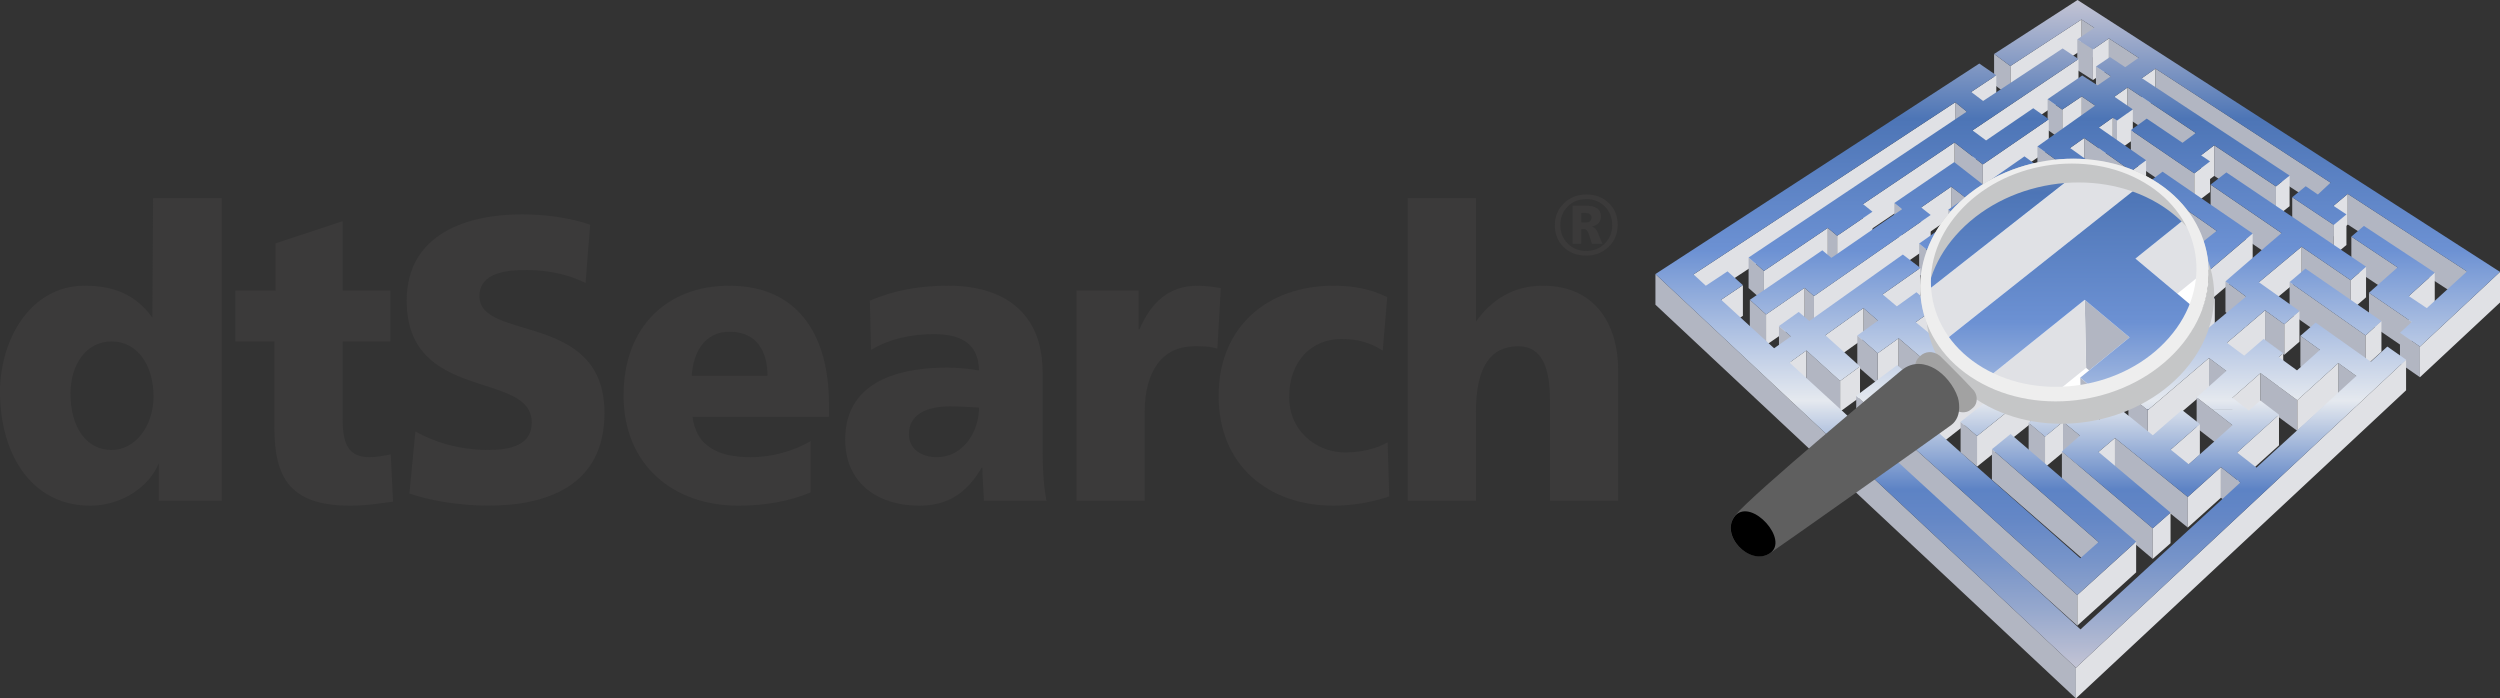 <?xml version="1.0" encoding="utf-8"?>
<!-- Generator: Adobe Illustrator 15.1.0, SVG Export Plug-In . SVG Version: 6.00 Build 0)  -->
<!DOCTYPE svg PUBLIC "-//W3C//DTD SVG 1.1//EN" "http://www.w3.org/Graphics/SVG/1.1/DTD/svg11.dtd">
<svg version="1.1" id="Layer_1" xmlns="http://www.w3.org/2000/svg" xmlns:xlink="http://www.w3.org/1999/xlink" x="0px" y="0px"
	 width="315px" height="88px" viewBox="0 0 315 88" enable-background="new 0 0 315 88" xml:space="preserve">
<rect x="0" y="0" width="315" height="88" fill="#333333" stroke="none"/>
<g>
	<g>
		<g>
			<g>
				<path fill="#3B3A3A" d="M199.854,32.208c-1.146,0-2.094-0.358-2.832-1.074c-0.739-0.718-1.11-1.637-1.11-2.758
					c0-1.098,0.384-2.02,1.143-2.759c0.761-0.742,1.708-1.112,2.842-1.112s2.066,0.36,2.815,1.083
					c0.743,0.723,1.118,1.642,1.118,2.766c0,1.099-0.383,2.017-1.145,2.75C201.918,31.841,200.975,32.208,199.854,32.208z
					 M199.875,25.086c-0.95,0-1.729,0.311-2.345,0.936c-0.618,0.622-0.928,1.401-0.928,2.332c0,0.941,0.313,1.722,0.94,2.344
					c0.626,0.616,1.403,0.925,2.334,0.925c0.913,0,1.685-0.311,2.318-0.932c0.63-0.62,0.947-1.397,0.947-2.326
					c0-0.94-0.31-1.724-0.933-2.344C201.589,25.398,200.808,25.086,199.875,25.086z M201.898,30.707h-1.313l-0.391-1.205
					c-0.138-0.422-0.328-0.635-0.569-0.635h-0.386v1.84h-1.09v-4.791h1.655c1.276,0,1.914,0.453,1.914,1.36
					c0,0.657-0.371,1.077-1.121,1.268v0.022c0.307,0.069,0.555,0.32,0.73,0.758L201.898,30.707z M199.239,26.831v1.195h0.574
					c0.477,0,0.716-0.204,0.716-0.618c0-0.383-0.271-0.577-0.826-0.577H199.239z"/>
			</g>
		</g>
	</g>
	<g>
		<path fill="#3B3A3A" d="M19.197,40.023c-1.292-1.801-2.829-2.872-4.582-3.459c-1.228-0.4-2.549-0.562-3.964-0.562
			C3.778,36.002,0,42.87,0,49.376c0,7.83,3.963,14.34,11.369,14.34c3.962,0,7.445-2.39,8.636-5.343v4.73h7.931V24.962h-8.647
			L19.197,40.023z M14.088,56.698c-3.255,0-5.206-2.901-5.206-7.121c0-3.512,1.863-6.556,5.206-6.556
			c3.151,0,5.256,2.896,5.256,6.918C19.344,53.796,16.951,56.698,14.088,56.698z"/>
		<path fill="#3B3A3A" d="M46.608,57.606c-2.715,0-3.434-1.622-3.434-4.828V43.02h6.017v-6.405h-6.017v-8.75l-8.457,2.798v5.952
			h-5.063v6.405h4.917v10.776c0,6.308,1.872,9.919,9.555,9.919c2.151,0,3.772-0.309,5.396-0.509l-0.288-5.949
			C48.372,57.407,47.471,57.606,46.608,57.606z"/>
		<path fill="#3B3A3A" d="M60.408,37.319c0-3.098,3.73-3.297,5.97-3.297c2.533,0,5.121,0.509,7.405,1.626l0.572-7.328
			c-2.234-0.801-5.364-1.31-8.594-1.313v-0.002c-0.013,0-0.023,0-0.036,0c-0.004,0-0.008,0-0.017,0v0.002
			c-6.67,0.013-14.465,2.352-14.465,10.877C51.244,50.798,67,46.627,67,53.241c0,2.845-2.66,3.452-5.494,3.452
			c-3.675,0-6.874-1.016-9.165-2.334l-0.756,7.826c2.95,1.021,6.82,1.525,9.921,1.525c7.405,0,14.658-2.494,14.658-11.689
			C76.166,39.201,60.408,43.067,60.408,37.319z"/>
		<path fill="#3B3A3A" d="M97.772,37.235c-1.617-0.79-3.561-1.233-5.896-1.233c-7.734,0-13.31,5.094-13.31,13.833
			c0,8.742,6.254,13.881,14.467,13.881c3.196,0,6.348-0.508,9.111-1.679v-6.459c-2.573,1.475-5.248,2.028-7.589,2.028
			c-0.502,0-0.981-0.024-1.441-0.063c-0.127-0.012-0.242-0.037-0.367-0.053c-0.322-0.038-0.642-0.082-0.939-0.145
			c-0.131-0.03-0.254-0.071-0.381-0.104c-0.27-0.072-0.532-0.146-0.774-0.237c-0.125-0.046-0.239-0.105-0.36-0.16
			c-0.206-0.096-0.409-0.195-0.593-0.307c-0.248-0.15-0.473-0.323-0.685-0.508c-0.093-0.083-0.197-0.151-0.286-0.238
			c-0.282-0.281-0.523-0.597-0.731-0.954c-0.157-0.272-0.278-0.572-0.39-0.886c-0.023-0.06-0.055-0.107-0.076-0.171
			c-0.123-0.385-0.212-0.804-0.273-1.255h17.188v-1.678c0-1.989-0.216-3.93-0.682-5.703
			C102.854,41.666,100.955,38.782,97.772,37.235z M87.16,47.341c0.188-3.042,1.674-5.543,4.773-5.543
			c3.434,0,4.773,2.501,4.773,5.543H87.16z"/>
		<path fill="#3B3A3A" d="M131.373,46.981c0-1.317-0.144-2.509-0.415-3.561c-0.77-2.968-2.545-4.914-4.873-6.074
			c-1.899-0.938-4.167-1.348-6.547-1.348c-3.682,0-6.869,0.562-9.934,1.883l0.148,6.206c2.387-1.428,5.148-1.989,7.914-1.989
			c3.111,0,5.64,0.969,5.688,4.584c-1.102-0.208-2.634-0.364-4.019-0.364c-4.571,0-12.839,0.972-12.839,9.053
			c0,5.753,4.402,8.344,9.307,8.344c3.533,0,5.924-1.473,7.888-4.776h0.091c0,1.366,0.148,2.739,0.195,4.165h7.876
			c-0.386-2.086-0.479-4.165-0.479-6.253v-9.869H131.373z M118.057,57.606c-0.735,0-1.401-0.144-1.958-0.411
			c-0.74-0.358-1.27-0.947-1.481-1.726c-0.06-0.232-0.098-0.487-0.098-0.759c0-2.536,2.291-3.51,5.21-3.51
			c1.289,0,2.526,0.112,3.628,0.158C123.358,54.459,121.306,57.606,118.057,57.606z"/>
		<path fill="#3B3A3A" d="M174.791,37.446c-1.943-0.995-4.222-1.447-6.771-1.447c-8.215,0-14.474,5.095-14.474,13.883
			c0,8.751,6.256,13.833,14.474,13.833c2.287,0,4.868-0.412,7.02-1.172l-0.195-6.809c-1.429,0.813-3.383,1.272-5.345,1.272
			c-1.183,0-2.312-0.283-3.323-0.79c-1.662-0.846-2.977-2.328-3.504-4.273c-0.146-0.593-0.239-1.234-0.239-1.906
			c0-4.577,2.861-7.325,6.585-7.325c2.056,0,3.633,0.458,5.205,1.469L174.791,37.446"/>
		<path fill="#3B3A3A" d="M143.565,41.49h-0.098v-4.878h-7.828v26.489h8.591V51.919c0-5.19,2.245-8.288,6.255-8.288
			c0.998,0,1.954,0,2.905,0.297l0.429-7.612l0.013-0.012c-0.002,0-0.007,0-0.013,0v-0.002v0.002
			c-0.853-0.149-1.901-0.301-2.901-0.301c-3.718,0-5.869,2.135-7.349,5.487"/>
		<path fill="#3B3A3A" d="M203.421,42.87c-0.672-2.554-2.126-4.718-4.525-5.911c-1.242-0.612-2.738-0.96-4.517-0.96
			c-3.718,0-6.443,1.776-8.41,4.522v-15.56h-8.588v38.14h8.588V51.919c0-5.695,1.823-8.288,5.352-8.288
			c2.345,0,3.97,1.677,3.97,6.66v12.812h8.597V46.579C203.887,45.304,203.734,44.045,203.421,42.87z"/>
	</g>
	<g>
		<g>
			<g>
				<g>
					<g>
						<polygon fill="#B2B6C2" points="263.872,3.499 263.872,7.354 262.268,6.317 262.268,2.457 						"/>
					</g>
					<g>
						<polygon fill="#E0E1E5" points="262.268,2.457 262.268,6.317 253.306,12.178 253.306,8.321 						"/>
					</g>
					<g>
						<polygon fill="#B2B6C2" points="263.707,6.227 263.707,10.085 261.736,8.818 261.736,4.963 						"/>
					</g>
					<g>
						<polygon fill="#E0E1E5" points="265.723,4.844 265.723,8.705 263.707,10.085 263.707,6.227 						"/>
					</g>
					<g>
						<polygon fill="#B2B6C2" points="269.462,7.285 269.462,11.142 265.723,8.705 265.723,4.844 						"/>
					</g>
					<g>
						<polygon fill="#B2B6C2" points="253.306,8.321 253.306,12.178 251.256,10.656 251.256,6.8 						"/>
					</g>
					<g>
						<polygon fill="#B2B6C2" points="265.958,9.608 265.958,13.462 264.091,12.24 264.091,8.381 						"/>
					</g>
					<g>
						<polygon fill="#E0E1E5" points="271.586,8.643 271.586,12.502 269.876,13.704 269.876,9.847 						"/>
					</g>
					<g>
						<polygon fill="#E0E1E5" points="251.535,9.485 251.535,13.341 248.368,15.445 248.368,11.59 						"/>
					</g>
					<g>
						<polygon fill="#E0E1E5" points="268.071,11.019 268.071,14.883 266.407,16.045 266.407,12.187 						"/>
					</g>
					<g>
						<polygon fill="#B2B6C2" points="263.986,13.302 263.986,17.165 262.303,16.009 262.303,12.148 						"/>
					</g>
					<g>
						<polygon fill="#E0E1E5" points="262.303,12.148 262.303,16.009 259.842,17.664 259.842,13.806 						"/>
					</g>
					<g>
						<polygon fill="#E0E1E5" points="261.892,7.438 261.892,11.295 248.536,20.282 248.536,16.43 						"/>
					</g>
					<g>
						<polygon fill="#B2B6C2" points="259.842,13.806 259.842,17.664 257.998,16.356 257.998,12.498 						"/>
					</g>
					<g>
						<polygon fill="#B2B6C2" points="247.811,14.062 247.811,17.923 246.362,16.745 246.362,12.885 						"/>
					</g>
					<g>
						<polygon fill="#B2B6C2" points="276.661,16.754 276.661,20.612 268.071,14.883 268.071,11.019 						"/>
					</g>
					<g>
						<polygon fill="#E0E1E5" points="268.735,13.771 268.735,17.632 266.742,19.053 266.742,15.194 						"/>
					</g>
					<g>
						<polygon fill="#B2B6C2" points="266.742,15.194 266.742,19.053 266.207,18.683 266.207,14.821 						"/>
					</g>
					<g>
						<polygon fill="#E0E1E5" points="266.207,14.821 266.207,18.683 264.462,19.918 264.462,16.057 						"/>
					</g>
					<g>
						<polygon fill="#E0E1E5" points="262.606,17.388 262.606,21.252 260.822,22.507 260.822,18.648 						"/>
					</g>
					<g>
						<polygon fill="#E0E1E5" points="278.99,18.303 278.99,22.159 277.324,23.424 277.324,19.568 						"/>
					</g>
					<g>
						<polygon fill="#E0E1E5" points="258.148,15.023 258.148,18.881 249.841,24.578 249.841,20.718 						"/>
					</g>
					<g>
						<polygon fill="#B2B6C2" points="249.841,20.718 249.841,24.578 246.27,21.805 246.27,17.95 						"/>
					</g>
					<g>
						<polygon fill="#B2B6C2" points="260.368,21.102 260.368,24.956 256.713,22.314 256.713,18.456 						"/>
					</g>
					<g>
						<polygon fill="#B2B6C2" points="276.48,21.84 276.48,25.704 268.489,20.249 268.489,16.387 						"/>
					</g>
					<g>
						<polygon fill="#E0E1E5" points="270.409,20.191 270.409,24.053 268.552,25.412 268.552,21.557 						"/>
					</g>
					<g>
						<polygon fill="#B2B6C2" points="268.552,21.557 268.552,25.412 262.606,21.252 262.606,17.388 						"/>
					</g>
					<g>
						<polygon fill="#E0E1E5" points="278.466,20.332 278.466,24.193 276.48,25.704 276.48,21.84 						"/>
					</g>
					<g>
						<polygon fill="#B2B6C2" points="293.65,23.013 293.65,26.869 271.586,12.502 271.586,8.643 						"/>
					</g>
					<g>
						<polygon fill="#B2B6C2" points="286.773,23.485 286.773,27.343 278.99,22.159 278.99,18.303 						"/>
					</g>
					<g>
						<polygon fill="#E0E1E5" points="288.49,22.12 288.49,25.979 286.773,27.343 286.773,23.485 						"/>
					</g>
					<g>
						<polygon fill="#B2B6C2" points="247.651,24.898 247.651,28.756 245.851,27.378 245.851,23.518 						"/>
					</g>
					<g>
						<polygon fill="#E0E1E5" points="246.27,17.95 246.27,21.805 234.737,29.575 234.737,25.719 						"/>
					</g>
					<g>
						<polygon fill="#E0E1E5" points="295.819,24.428 295.819,28.29 294.02,29.792 294.02,25.934 						"/>
					</g>
					<g>
						<polygon fill="#E0E1E5" points="245.851,23.518 245.851,27.378 242.062,29.993 242.062,26.139 						"/>
					</g>
					<g>
						<polygon fill="#B2B6C2" points="239.67,26.356 239.67,30.211 238.683,29.432 238.683,25.577 						"/>
					</g>
					<g>
						<polygon fill="#B2B6C2" points="279.296,29.096 279.296,32.946 270.637,26.881 270.637,23.027 						"/>
					</g>
					<g>
						<polygon fill="#B2B6C2" points="247.29,27.832 247.29,31.688 245.486,30.273 245.486,26.419 						"/>
					</g>
					<g>
						<polygon fill="#E0E1E5" points="295.651,27.012 295.651,30.869 294.057,32.197 294.057,28.338 						"/>
					</g>
					<g>
						<polygon fill="#B2B6C2" points="294.057,28.338 294.057,32.197 288.821,28.704 288.821,24.85 						"/>
					</g>
					<g>
						<polygon fill="#B2B6C2" points="287.47,29.369 287.47,33.223 278.536,27.113 278.536,23.259 						"/>
					</g>
					<g>
						<polygon fill="#B2B6C2" points="231.483,29.706 231.483,33.56 230.3,32.573 230.3,28.716 						"/>
					</g>
					<g>
						<polygon fill="#E0E1E5" points="235.928,26.678 235.928,30.537 231.483,33.56 231.483,29.706 						"/>
					</g>
					<g>
						<polygon fill="#E0E1E5" points="245.007,31.529 245.007,35.385 243.869,36.205 243.869,32.353 						"/>
					</g>
					<g>
						<polygon fill="#E0E1E5" points="243.264,27.082 243.264,30.943 228.562,41.162 228.562,37.305 						"/>
					</g>
					<g>
						<polygon fill="#B2B6C2" points="243.869,32.353 243.869,36.205 241.812,34.546 241.812,30.687 						"/>
					</g>
					<g>
						<polygon fill="#B2B6C2" points="302.091,33.692 302.091,37.551 296.27,33.667 296.27,29.812 						"/>
					</g>
					<g>
						<polygon fill="#E0E1E5" points="283.837,29.414 283.837,33.271 278.375,37.918 278.375,34.059 						"/>
					</g>
					<g>
						<polygon fill="#E0E1E5" points="246.362,12.885 246.362,16.745 213.385,38.434 213.385,34.577 						"/>
					</g>
					<g>
						<polygon fill="#B2B6C2" points="222.255,34.144 222.255,38.005 220.322,36.296 220.322,32.446 						"/>
					</g>
					<g>
						<polygon fill="#E0E1E5" points="230.3,28.716 230.3,32.573 222.255,38.005 222.255,34.144 						"/>
					</g>
					<g>
						<polygon fill="#B2B6C2" points="310.838,34.201 310.838,38.062 295.819,28.29 295.819,24.428 						"/>
					</g>
					<g>
						<polygon fill="#B2B6C2" points="296.176,35.306 296.176,39.16 289.998,34.941 289.998,31.084 						"/>
					</g>
					<g>
						<polygon fill="#E0E1E5" points="298.123,33.604 298.123,37.458 296.176,39.16 296.176,35.306 						"/>
					</g>
					<g>
						<polygon fill="#E0E1E5" points="289.998,31.084 289.998,34.941 284.624,39.427 284.624,35.565 						"/>
					</g>
					<g>
						<polygon fill="#E0E1E5" points="241.966,33.758 241.966,37.614 237.209,40.953 237.209,37.094 						"/>
					</g>
					<g>
						<polygon fill="#B2B6C2" points="228.562,37.305 228.562,41.162 227.374,40.131 227.374,36.273 						"/>
					</g>
					<g>
						<polygon fill="#E0E1E5" points="306.778,34.347 306.778,38.21 303.508,41.162 303.508,37.305 						"/>
					</g>
					<g>
						<polygon fill="#B2B6C2" points="282.997,37.376 282.997,41.233 280.408,39.318 280.408,35.462 						"/>
					</g>
					<g>
						<polygon fill="#E0E1E5" points="219.604,35.933 219.604,39.793 216.865,41.633 216.865,37.773 						"/>
					</g>
					<g>
						<polygon fill="#B2B6C2" points="222.523,39.624 222.523,43.483 220.478,41.633 220.478,37.773 						"/>
					</g>
					<g>
						<polygon fill="#E0E1E5" points="227.374,36.273 227.374,40.131 222.523,43.483 222.523,39.624 						"/>
					</g>
					<g>
						<polygon fill="#E0E1E5" points="279.064,37.625 279.064,41.481 276.309,43.756 276.309,39.9 						"/>
					</g>
					<g>
						<polygon fill="#B2B6C2" points="236.627,40.401 236.627,44.259 234.79,42.68 234.79,38.819 						"/>
					</g>
					<g>
						<polygon fill="#B2B6C2" points="303.88,40.568 303.88,44.43 298.49,40.743 298.49,36.89 						"/>
					</g>
					<g>
						<polygon fill="#E0E1E5" points="243.816,38.865 243.816,42.724 241.379,44.454 241.379,40.6 						"/>
					</g>
					<g>
						<polygon fill="#B2B6C2" points="298.062,42.264 298.062,46.12 288.49,39.4 288.49,35.541 						"/>
					</g>
					<g>
						<polygon fill="#E0E1E5" points="289.732,39.196 289.732,43.052 287.812,44.713 287.812,40.853 						"/>
					</g>
					<g>
						<polygon fill="#B2B6C2" points="287.812,40.853 287.812,44.713 285.398,42.966 285.398,39.107 						"/>
					</g>
					<g>
						<polygon fill="#E0E1E5" points="234.79,38.819 234.79,42.68 229.998,46.099 229.998,42.241 						"/>
					</g>
					<g>
						<polygon fill="#E0E1E5" points="300.061,40.455 300.061,44.316 298.062,46.12 298.062,42.264 						"/>
					</g>
					<g>
						<polygon fill="#B2B6C2" points="225.649,42.395 225.649,46.248 224.149,44.947 224.149,41.084 						"/>
					</g>
					<g>
						<polygon fill="#E0E1E5" points="285.398,39.107 285.398,42.966 280.596,47.055 280.596,43.194 						"/>
					</g>
					<g>
						<polygon fill="#B2B6C2" points="276.023,43.214 276.023,47.074 274.086,45.611 274.086,41.75 						"/>
					</g>
					<g>
						<polygon fill="#B2B6C2" points="304.912,43.674 304.912,47.531 302.396,45.785 302.396,41.931 						"/>
					</g>
					<g>
						<polygon fill="#E0E1E5" points="315,34.255 315,38.117 304.912,47.531 304.912,43.674 						"/>
					</g>
					<g>
						<polygon fill="#B2B6C2" points="292.311,44.086 292.311,47.942 289.849,46.173 289.849,42.316 						"/>
					</g>
					<g>
						<polygon fill="#E0E1E5" points="239.227,42.624 239.227,46.478 236.593,48.375 236.593,44.515 						"/>
					</g>
					<g>
						<polygon fill="#B2B6C2" points="236.593,44.515 236.593,48.375 234.02,46.125 234.02,42.267 						"/>
					</g>
					<g>
						<polygon fill="#E0E1E5" points="287.687,44.512 287.687,48.365 287.126,48.851 287.126,44.992 						"/>
					</g>
					<g>
						<polygon fill="#E0E1E5" points="227.611,44.162 227.611,48.021 225.479,49.542 225.479,45.686 						"/>
					</g>
					<g>
						<polygon fill="#E0E1E5" points="245.657,44.103 245.657,47.964 243.18,49.854 243.18,45.99 						"/>
					</g>
					<g>
						<polygon fill="#B2B6C2" points="243.18,45.99 243.18,49.854 239.227,46.478 239.227,42.624 						"/>
					</g>
					<g>
						<polygon fill="#B2B6C2" points="280.518,46.742 280.518,50.6 278.335,48.971 278.335,45.109 						"/>
					</g>
					<g>
						<polygon fill="#B2B6C2" points="296.892,47.376 296.892,51.229 294.631,49.606 294.631,45.748 						"/>
					</g>
					<g>
						<polygon fill="#E0E1E5" points="234.361,46.17 234.361,50.033 231.853,51.864 231.853,48.006 						"/>
					</g>
					<g>
						<polygon fill="#B2B6C2" points="231.853,48.006 231.853,51.864 227.611,48.021 227.611,44.162 						"/>
					</g>
					<g>
						<polygon fill="#E0E1E5" points="240.997,47.7 240.997,51.563 238.606,53.377 238.606,49.522 						"/>
					</g>
					<g>
						<polygon fill="#E0E1E5" points="284.823,47.017 284.823,50.876 281.291,53.975 281.291,50.116 						"/>
					</g>
					<g>
						<polygon fill="#B2B6C2" points="289.461,50.435 289.461,54.288 284.823,50.876 284.823,47.017 						"/>
					</g>
					<g>
						<polygon fill="#E0E1E5" points="294.631,45.748 294.631,49.606 289.461,54.288 289.461,50.435 						"/>
					</g>
					<g>
						<polygon fill="#B2B6C2" points="257.968,51.34 257.968,55.191 255.825,53.405 255.825,49.549 						"/>
					</g>
					<g>
						<polygon fill="#E0E1E5" points="278.335,45.109 278.335,48.971 270.624,55.544 270.624,51.682 						"/>
					</g>
					<g>
						<polygon fill="#B2B6C2" points="270.624,51.682 270.624,55.544 268.178,53.61 268.178,49.756 						"/>
					</g>
					<g>
						<g>
							<polyline fill="#E0E1E5" points="261.407,38.882 261.407,42.742 242.908,57.194 242.908,53.334 261.407,38.882 							"/>
						</g>
					</g>
					<g>
						<polygon fill="#B2B6C2" points="281.291,53.572 281.291,57.432 276.777,53.925 276.777,50.064 						"/>
					</g>
					<g>
						<polygon fill="#B2B6C2" points="262.061,54.894 262.061,58.753 259.94,56.991 259.94,53.135 						"/>
					</g>
					<g>
						<polygon fill="#B2B6C2" points="249.105,54.941 249.105,58.798 247.034,57.003 247.034,53.147 						"/>
					</g>
					<g>
						<polygon fill="#E0E1E5" points="255.825,49.549 255.825,53.405 249.105,58.798 249.105,54.941 						"/>
					</g>
					<g>
						<polygon fill="#E0E1E5" points="259.94,53.135 259.94,56.991 257.672,58.874 257.672,55.012 						"/>
					</g>
					<g>
						<polygon fill="#B2B6C2" points="257.672,55.012 257.672,58.874 255.607,57.111 255.607,53.257 						"/>
					</g>
					<g>
						<polygon fill="#E0E1E5" points="277.184,53.425 277.184,57.285 273.503,60.506 273.503,56.649 						"/>
					</g>
					<g>
						<polygon fill="#E0E1E5" points="266.486,55.186 266.486,59.044 264.413,60.804 264.413,56.942 						"/>
					</g>
					<g>
						<polygon fill="#E0E1E5" points="287.153,52.25 287.153,56.106 281.876,60.871 281.876,57.014 						"/>
					</g>
					<g>
						<polygon fill="#B2B6C2" points="282.281,60.785 282.281,64.647 279.833,62.714 279.833,58.854 						"/>
					</g>
					<g>
						<polygon fill="#B2B6C2" points="275.66,62.614 275.66,66.471 266.486,59.044 266.486,55.186 						"/>
					</g>
					<g>
						<polygon fill="#E0E1E5" points="279.833,58.854 279.833,62.714 275.66,66.471 275.66,62.614 						"/>
					</g>
					<g>
						<polygon fill="#B2B6C2" points="271.245,66.564 271.245,70.423 259.798,60.742 259.798,56.883 						"/>
					</g>
					<g>
						<polygon fill="#E0E1E5" points="273.489,64.585 273.489,68.447 271.245,70.423 271.245,66.564 						"/>
					</g>
					<g>
						<polygon fill="#B2B6C2" points="264.413,68.305 264.413,72.16 250.985,60.457 250.985,56.598 						"/>
					</g>
					<g>
						<polygon fill="#E0E1E5" points="269.155,68.253 269.155,72.115 261.736,78.832 261.736,74.973 						"/>
					</g>
					<g>
						<polygon fill="#B2B6C2" points="261.736,74.973 261.736,78.832 233.885,53.734 233.885,49.875 						"/>
					</g>
					<g>
						<polygon fill="#B2B6C2" points="261.566,84.142 261.566,88 208.584,38.393 208.584,34.53 						"/>
					</g>
					<g>
						<polygon fill="#E0E1E5" points="303.166,45.321 303.166,49.18 261.566,88 261.566,84.142 						"/>
					</g>
				</g>
			</g>
			<g>
				<path fill="none" d="M296.892,47.376l-2.262-1.628l-5.17,4.687l-4.64-3.418l-3.53,3.1l1.872,1.472l0.188,0.147l0.165-0.147
					l1.274-1.128l1.491,1.128l0.873,0.664l-5.281,4.765l2.442,1.902c0.154-0.138,1.016-0.926,2.219-2.036
					c1.187-1.096,2.716-2.498,4.236-3.884c0.518-0.48,1.025-0.946,1.525-1.411c0.951-0.873,1.854-1.701,2.599-2.386
					C296.022,48.17,296.801,47.457,296.892,47.376z"/>
				<path fill="#92A3D1" d="M279.064,37.625l-0.396-0.293c-0.006,0.21-0.014,0.421-0.024,0.634L279.064,37.625z"/>
				<polygon fill="#7D8FC3" points="270.624,51.682 270.734,51.588 270.502,51.588 				"/>
				<linearGradient id="SVGID_1_" gradientUnits="userSpaceOnUse" x1="261.792" y1="84.142" x2="261.792" y2="8.526513e-14">
					<stop  offset="0" style="stop-color:#C3C4D4"/>
					<stop  offset="0.002" style="stop-color:#C2C3D4"/>
					<stop  offset="0.086" style="stop-color:#96A8CD"/>
					<stop  offset="0.161" style="stop-color:#7794C9"/>
					<stop  offset="0.224" style="stop-color:#6487C6"/>
					<stop  offset="0.267" style="stop-color:#5D83C5"/>
					<stop  offset="0.4" style="stop-color:#E5E9EF"/>
					<stop  offset="0.626" style="stop-color:#6C91D3"/>
					<stop  offset="0.822" style="stop-color:#4D75B6"/>
					<stop  offset="1" style="stop-color:#C3C4D4"/>
				</linearGradient>
				<path fill="url(#SVGID_1_)" d="M241.812,30.689l2.743-1.934c-0.624,0.957-1.116,1.948-1.478,2.956L241.812,30.689z
					 M250.182,50.657l-1.175,0.931h-0.003l-1.97,1.56l2.071,1.794l3.767-3.027c-0.265-0.097-0.524-0.215-0.782-0.326l0,0
					C251.438,51.312,250.798,51.008,250.182,50.657z M298.726,45.576l-6.954-4.932l-1.923,1.672l2.463,1.77l-2.89,2.582
					l-2.296-1.676l0.561-0.482l-2.47-1.808l-2.447,2.113l-2.174-1.621l4.803-4.093l2.413,1.751l1.921-1.662l-5.106-3.626
					l5.372-4.482l6.178,4.222l1.947-1.705l-16.199-10.936h-0.006l-1.395-0.941l-1.22,0.944h0.002l-0.765,0.591l8.932,6.107
					c-0.247,0.211-0.801,0.669-1.474,1.258c-0.687,0.585-1.509,1.297-2.297,1.986c-0.814,0.69-1.59,1.373-2.194,1.893
					c-0.595,0.524-1.019,0.891-1.1,0.955l2.589,1.916l-4.744,3.966l-0.219-0.157c-0.589,1.848-1.594,3.656-3.049,5.324
					c-1.544,1.762-3.441,3.189-5.525,4.258l1.039,0.821h0.233l7.603-6.476l2.181,1.632l-3.74,3.324l1.957,1.52h4.43l-1.871-1.468
					l3.532-3.1l4.638,3.418l5.17-4.687l2.264,1.628c-0.094,0.081-0.868,0.794-1.997,1.826c-0.741,0.683-1.646,1.513-2.597,2.386l0,0
					c-0.501,0.465-1.01,0.933-1.528,1.411c-1.52,1.386-3.048,2.788-4.237,3.884c-1.202,1.11-2.063,1.898-2.219,2.036l-2.44-1.902
					l5.28-4.765l-0.872-0.664l-1.491-1.13l-1.274,1.13l-0.164,0.147l-0.188-0.147h-4.431l2.558,1.988l-5.514,4.92l-2.277-1.847
					l3.681-3.221l-2.258-1.777l-3.674,3.19c-0.144-0.116-0.493-0.398-0.942-0.755c-0.446-0.361-0.998-0.81-1.53-1.241
					c-0.531-0.417-1.035-0.82-1.437-1.145c-0.77,0.291-1.55,0.551-2.353,0.75l-0.466,0.398l-0.275-0.237
					c-2.66,0.567-5.424,0.649-8.075,0.186l-0.566,0.459l2.064,1.759l2.269-1.881l2.12,1.759l-2.265,1.989l11.447,9.686l2.245-1.979
					l-9.075-7.645l2.073-1.759l9.169,7.429l4.175-3.761l2.451,1.938l-20.139,18.513L231.92,51.588l-6.44-5.902l2.132-1.523
					l4.241,3.844l2.509-1.836l-4.368-3.929l4.795-3.422l1.839,1.582l-2.607,1.865l2.573,2.246l2.636-1.892l3.951,3.369l1.318-1.004
					c-0.468-0.871-0.83-1.78-1.084-2.72l-2.035-1.667l1.375-0.981c-0.188-0.667-0.317-1.338-0.395-2.025l-0.89-0.771l-2.469,1.778
					l-1.792-1.507l4.757-3.339l-2.209-1.683l-11.779,8.373l-1.341-1.139l-2.491,1.777l1.502,1.311l-2.111,1.487l-6.672-6.108
					l2.737-1.846l-1.936-1.735l-2.735,1.812l-1.546-1.428l18.107-11.911l14.87-9.781l1.448,1.178l-12.865,8.604l-14.623,9.78
					l1.933,1.697l8.045-5.428l1.184,0.99l4.444-3.028l-1.19-0.959l4.531-3.053l7.001-4.716l3.571,2.768l8.308-5.694l-1.96-1.386
					l-5.946,4.061l-1.706-1.269l13.355-8.992l-2-1.333l-10.021,6.617l-1.502-1.132l3.167-2.104l-2.146-1.478l-22.548,14.658
					L208.584,34.53l18.218,17.058l34.765,32.554l34.884-32.554h0.002l6.718-6.267l-2.366-1.654L298.726,45.576z M288.49,35.541
					l9.571,6.723l1.999-1.809l-9.569-6.613L288.49,35.541z M239.05,46.005l-5.167,3.87l1.903,1.713h0.003l25.947,23.385l7.419-6.724
					l-15.821-13.563l-2.349,1.911l13.428,11.706l-2.299,2.035L242.905,53.33c0.113-0.093,0.485-0.389,1.04-0.823
					c0.331-0.251,0.74-0.574,1.184-0.919h0.004c0.317-0.242,0.64-0.497,0.998-0.775c0.611-0.473,1.282-0.999,1.988-1.552
					c-0.769-0.619-1.47-1.284-2.071-1.991l-5.334,4.118l-2.107-1.865l2.389-1.822L239.05,46.005z M278.372,34.059l5.462-4.646
					l-9.839-6.746l-1.508-1.036l-1.373,1.036l-0.195,0.147c0.034,0.018,0.068,0.032,0.106,0.053c1.424,0.849,2.626,1.852,3.62,2.963
					l4.65,3.261l-1.792,1.416l-0.182-0.127c0.337,0.999,0.549,2.032,0.633,3.083c-0.013-0.172-0.013-0.344-0.028-0.516
					c0.118,0.336,0.218,0.678,0.31,1.018L278.372,34.059z M296.988,22.666h-0.005L261.77,0l-10.514,6.8l2.05,1.521l8.962-5.864
					l1.604,1.042l-2.136,1.464l1.971,1.264l2.016-1.383l3.742,2.441l-1.689,1.178l-1.923-1.274l-1.762,1.192l1.867,1.228
					l-1.66,1.147l-1.938-1.244l-4.361,2.986l1.84,1.308l2.461-1.657l1.688,1.153l-7.274,5.154l2.644,1.91
					c1.309-0.114,2.625-0.101,3.924,0.031l-2.457-1.749l1.784-1.261l5.943,4.169l1.856-1.365l-5.946-4.135l1.747-1.235l0.533,0.373
					l1.995-1.421l-2.328-1.586l1.664-1.167l8.59,5.733l-1.665,1.239l-4.508-3.048l-1.999,1.441l7.991,5.457l1.985-1.508
					l-1.137-0.763l1.665-1.271l6.551,4.365h0.002l1.227,0.817l1.025-0.817h0.002l0.689-0.547L269.876,9.851l1.71-1.203
					l21.531,14.021h0.005l0.528,0.345l-1.598,1.493l-1.53-1.043l-1.701,1.387l5.235,3.488l1.595-1.326l-1.632-1.078l1.8-1.506
					l15.019,9.773l-5.062,4.622l-2.268-1.519l3.271-2.958l-8.927-5.884l-1.582,1.35l5.821,3.88l-3.601,3.197l5.39,3.679
					l-1.484,1.362l2.517,1.743L315,34.255L296.988,22.666z M255.08,19.702l-4.245,2.964l-0.912,0.638l-0.817-0.638h-0.002
					l-2.871-2.239l-3.284,2.239h0.003l-4.264,2.911l0.982,0.779c-0.295,0.202-0.963,0.664-1.818,1.247
					c-0.859,0.586-1.893,1.304-2.908,2.002c-1.023,0.702-2.014,1.389-2.785,1.921c-0.765,0.521-1.305,0.891-1.405,0.964
					l-1.141-0.951l-9.13,6.234l2.041,1.852l4.851-3.35l1.188,1.032l14.701-10.223l-1.202-0.946l3.789-2.621l1.801,1.386
					l-2.165,1.517l0.524,0.41c1.537-1.735,3.428-3.106,5.492-4.164c1.608-0.826,3.313-1.475,5.092-1.864L255.08,19.702z"/>
			</g>
		</g>
		<g>
			<path fill="#FFFFFF" d="M273.451,42.646c-5.698,6.506-16.324,8.211-23.744,3.804c-4.514-2.687-6.783-7.019-6.586-11.471
				c0.607-1.856,1.638-3.67,3.104-5.344c6.189-7.078,17.742-8.931,25.803-4.133c1.422,0.842,2.625,1.846,3.633,2.949
				C277.882,32.875,277.268,38.281,273.451,42.646z"/>
			<g>
				<path fill="#E0E1E5" d="M275.66,28.451c-0.205-0.223-0.416-0.437-0.645-0.649l-5.945,4.78l5.273,4.424l2.545-2.059
					C277.091,32.702,276.679,30.474,275.66,28.451z"/>
				<polygon fill="#B2B6C2" points="263.231,46.669 268.325,42.51 262.673,37.773 262.852,46.353 				"/>
				<path fill="#B2B6C2" d="M263.141,48.457l-1.026-0.877l0.026,1.068c0.337-0.049,0.675-0.124,1.02-0.195l-0.001-0.003
					C263.149,48.453,263.145,48.457,263.141,48.457z"/>
				<path fill="#E0E1E5" d="M245.883,43.148c-0.156-0.191-0.319-0.378-0.462-0.573l23.421-18.57
					c-2.682-0.964-5.594-1.312-8.472-1.109c-2.271,1.783-4.628,3.626-7.002,5.488c-2.906,2.272-5.824,4.556-8.586,6.717
					c-0.553,0.438-1.094,0.858-1.634,1.281c0.176,2.429,1.091,4.761,2.709,6.762c0.007,0.005,0.009,0.009,0.011,0.014
					C245.87,43.152,245.883,43.152,245.883,43.148z"/>
				<path fill="#E0E1E5" d="M262.852,46.353l-0.179-8.579l-11.656,9.366l0,0c2.687,1.285,5.696,1.839,8.703,1.729
					c0.007,0,0.015,0,0.018,0L262.852,46.353z"/>
				<linearGradient id="SVGID_2_" gradientUnits="userSpaceOnUse" x1="259.575" y1="92.868" x2="259.575" y2="9.35">
					<stop  offset="0" style="stop-color:#C3C4D4"/>
					<stop  offset="0.002" style="stop-color:#C2C3D4"/>
					<stop  offset="0.086" style="stop-color:#96A8CD"/>
					<stop  offset="0.161" style="stop-color:#7794C9"/>
					<stop  offset="0.224" style="stop-color:#6487C6"/>
					<stop  offset="0.267" style="stop-color:#5D83C5"/>
					<stop  offset="0.4" style="stop-color:#E5E9EF"/>
					<stop  offset="0.626" style="stop-color:#6C91D3"/>
					<stop  offset="0.822" style="stop-color:#4D75B6"/>
					<stop  offset="1" style="stop-color:#C3C4D4"/>
				</linearGradient>
				<path fill="url(#SVGID_2_)" d="M260.336,22.896c-5.356,0.396-10.596,2.721-14.111,6.736c-1.466,1.674-2.494,3.486-3.104,5.347
					c-0.014,0.249-0.014,0.503-0.011,0.757c0.006,0.16,0.014,0.322,0.025,0.49c0.006,0.055,0.006,0.102,0.013,0.156
					C247.376,33.067,256.679,25.766,260.336,22.896z M274.342,37.006l-5.275-4.424l5.949-4.78c-0.857-0.853-1.853-1.63-2.991-2.3
					c-0.74-0.443-1.522-0.81-2.316-1.141c-0.288-0.121-0.569-0.249-0.866-0.355l-23.421,18.569c0.14,0.197,0.306,0.385,0.462,0.573
					c0.423,0.524,0.88,1.035,1.402,1.51c0.005,0.009,0.011,0.012,0.015,0.019c0.332,0.303,0.685,0.584,1.054,0.862
					c0.062,0.045,0.131,0.096,0.193,0.137c0.37,0.268,0.75,0.525,1.153,0.77c0.005,0.004,0.007,0.004,0.007,0.004
					c0.062,0.038,0.125,0.063,0.191,0.099c0.369,0.212,0.741,0.412,1.118,0.597l11.656-9.371l5.652,4.739l-5.094,4.159l-1.117,0.908
					l1.04,0.873c0.567-0.116,1.126-0.268,1.677-0.431c0.384-0.113,0.757-0.232,1.127-0.367c0.064-0.023,0.133-0.047,0.202-0.075
					c0.147-0.052,0.293-0.122,0.438-0.182c0.26-0.104,0.517-0.2,0.772-0.312c0.071-0.036,0.138-0.07,0.207-0.104
					c0.384-0.179,0.757-0.364,1.122-0.568c0.116-0.058,0.223-0.128,0.33-0.189c0.323-0.187,0.645-0.374,0.953-0.583
					c0.146-0.104,0.292-0.209,0.438-0.312c0.273-0.191,0.535-0.378,0.793-0.577c0.187-0.149,0.362-0.31,0.54-0.466
					c0.212-0.181,0.423-0.349,0.624-0.542c0.248-0.238,0.479-0.489,0.71-0.738c0.119-0.127,0.244-0.238,0.36-0.373
					c0.273-0.309,0.526-0.625,0.765-0.949c0.054-0.073,0.107-0.146,0.153-0.218c0.184-0.253,0.354-0.51,0.52-0.768
					c0.054-0.087,0.106-0.169,0.152-0.255c0.159-0.265,0.309-0.525,0.447-0.796c0.034-0.069,0.069-0.134,0.106-0.204
					c0.163-0.325,0.308-0.653,0.439-0.983c0-0.009,0.006-0.016,0.012-0.028L274.342,37.006z"/>
			</g>
		</g>
		<g>
			<g>
				<g>
					<path fill="#C5C6C7" d="M278.232,32.889c0.379,3.653-0.792,7.505-3.672,10.798c-6.128,6.988-17.538,8.82-25.507,4.086
						c-3.158-1.877-5.278-4.516-6.331-7.439c0.419,4.091,2.804,7.934,7.011,10.43c7.973,4.734,19.385,2.904,25.507-4.084
						C278.928,42.462,279.833,37.332,278.232,32.889z"/>
					<path fill="#C5C6C7" d="M246.388,29.706c6.121-6.991,17.534-8.817,25.502-4.09c3.158,1.885,5.278,4.517,6.332,7.445
						c-0.426-4.097-2.807-7.93-7.013-10.431c-7.974-4.734-19.383-2.906-25.5,4.081c-3.691,4.222-4.59,9.35-2.999,13.79
						C242.329,36.858,243.503,32.998,246.388,29.706z"/>
					<path fill="#EEEEEE" d="M271.209,22.626c-7.974-4.733-19.383-2.901-25.5,4.086c-6.125,6.993-4.621,16.502,3.336,21.23
						c7.969,4.742,19.382,2.905,25.504-4.084C280.664,36.865,279.175,27.365,271.209,22.626z M273.29,42.559
						c-5.63,6.438-16.128,8.119-23.46,3.76c-7.324-4.356-8.704-13.099-3.07-19.526c5.626-6.438,16.128-8.117,23.456-3.765
						C277.542,27.378,278.919,36.134,273.29,42.559z"/>
				</g>
				<g>
					<g>
						<path fill="#A2A2A2" d="M248.305,51.621c-0.527,0.477-1.513,0.432-2.18-0.095l-4.41-4.541c-0.666-0.53-0.421-1.539,0.11-2.01
							l0.167-0.158c0.532-0.478,1.476-0.728,2.434,0.015c0,0,2.191,2.173,2.841,2.849c0.651,0.671,1.463,1.549,1.463,1.549
							c0.494,0.671,0.439,1.633-0.089,2.112L248.305,51.621z"/>
						<path fill="#5F5F5F" d="M246.697,50.104c0,0,0.721,2.293-0.866,3.472c-1.59,1.174-21.746,15.431-22.823,16.132
							c-2.513,1.629-6.448-2.243-4.341-4.812c2.159-2.646,19.349-16.95,20.902-18.222c1.519-1.256,3.134-0.859,4.27-0.19
							C244.957,47.147,246.169,48.506,246.697,50.104z"/>
					</g>
					<path d="M223.006,69.708c-2.542,1.7-6.442-2.37-4.319-4.785C220.776,62.803,225.485,68.062,223.006,69.708z"/>
				</g>
			</g>
		</g>
	</g>
</g>
</svg>
